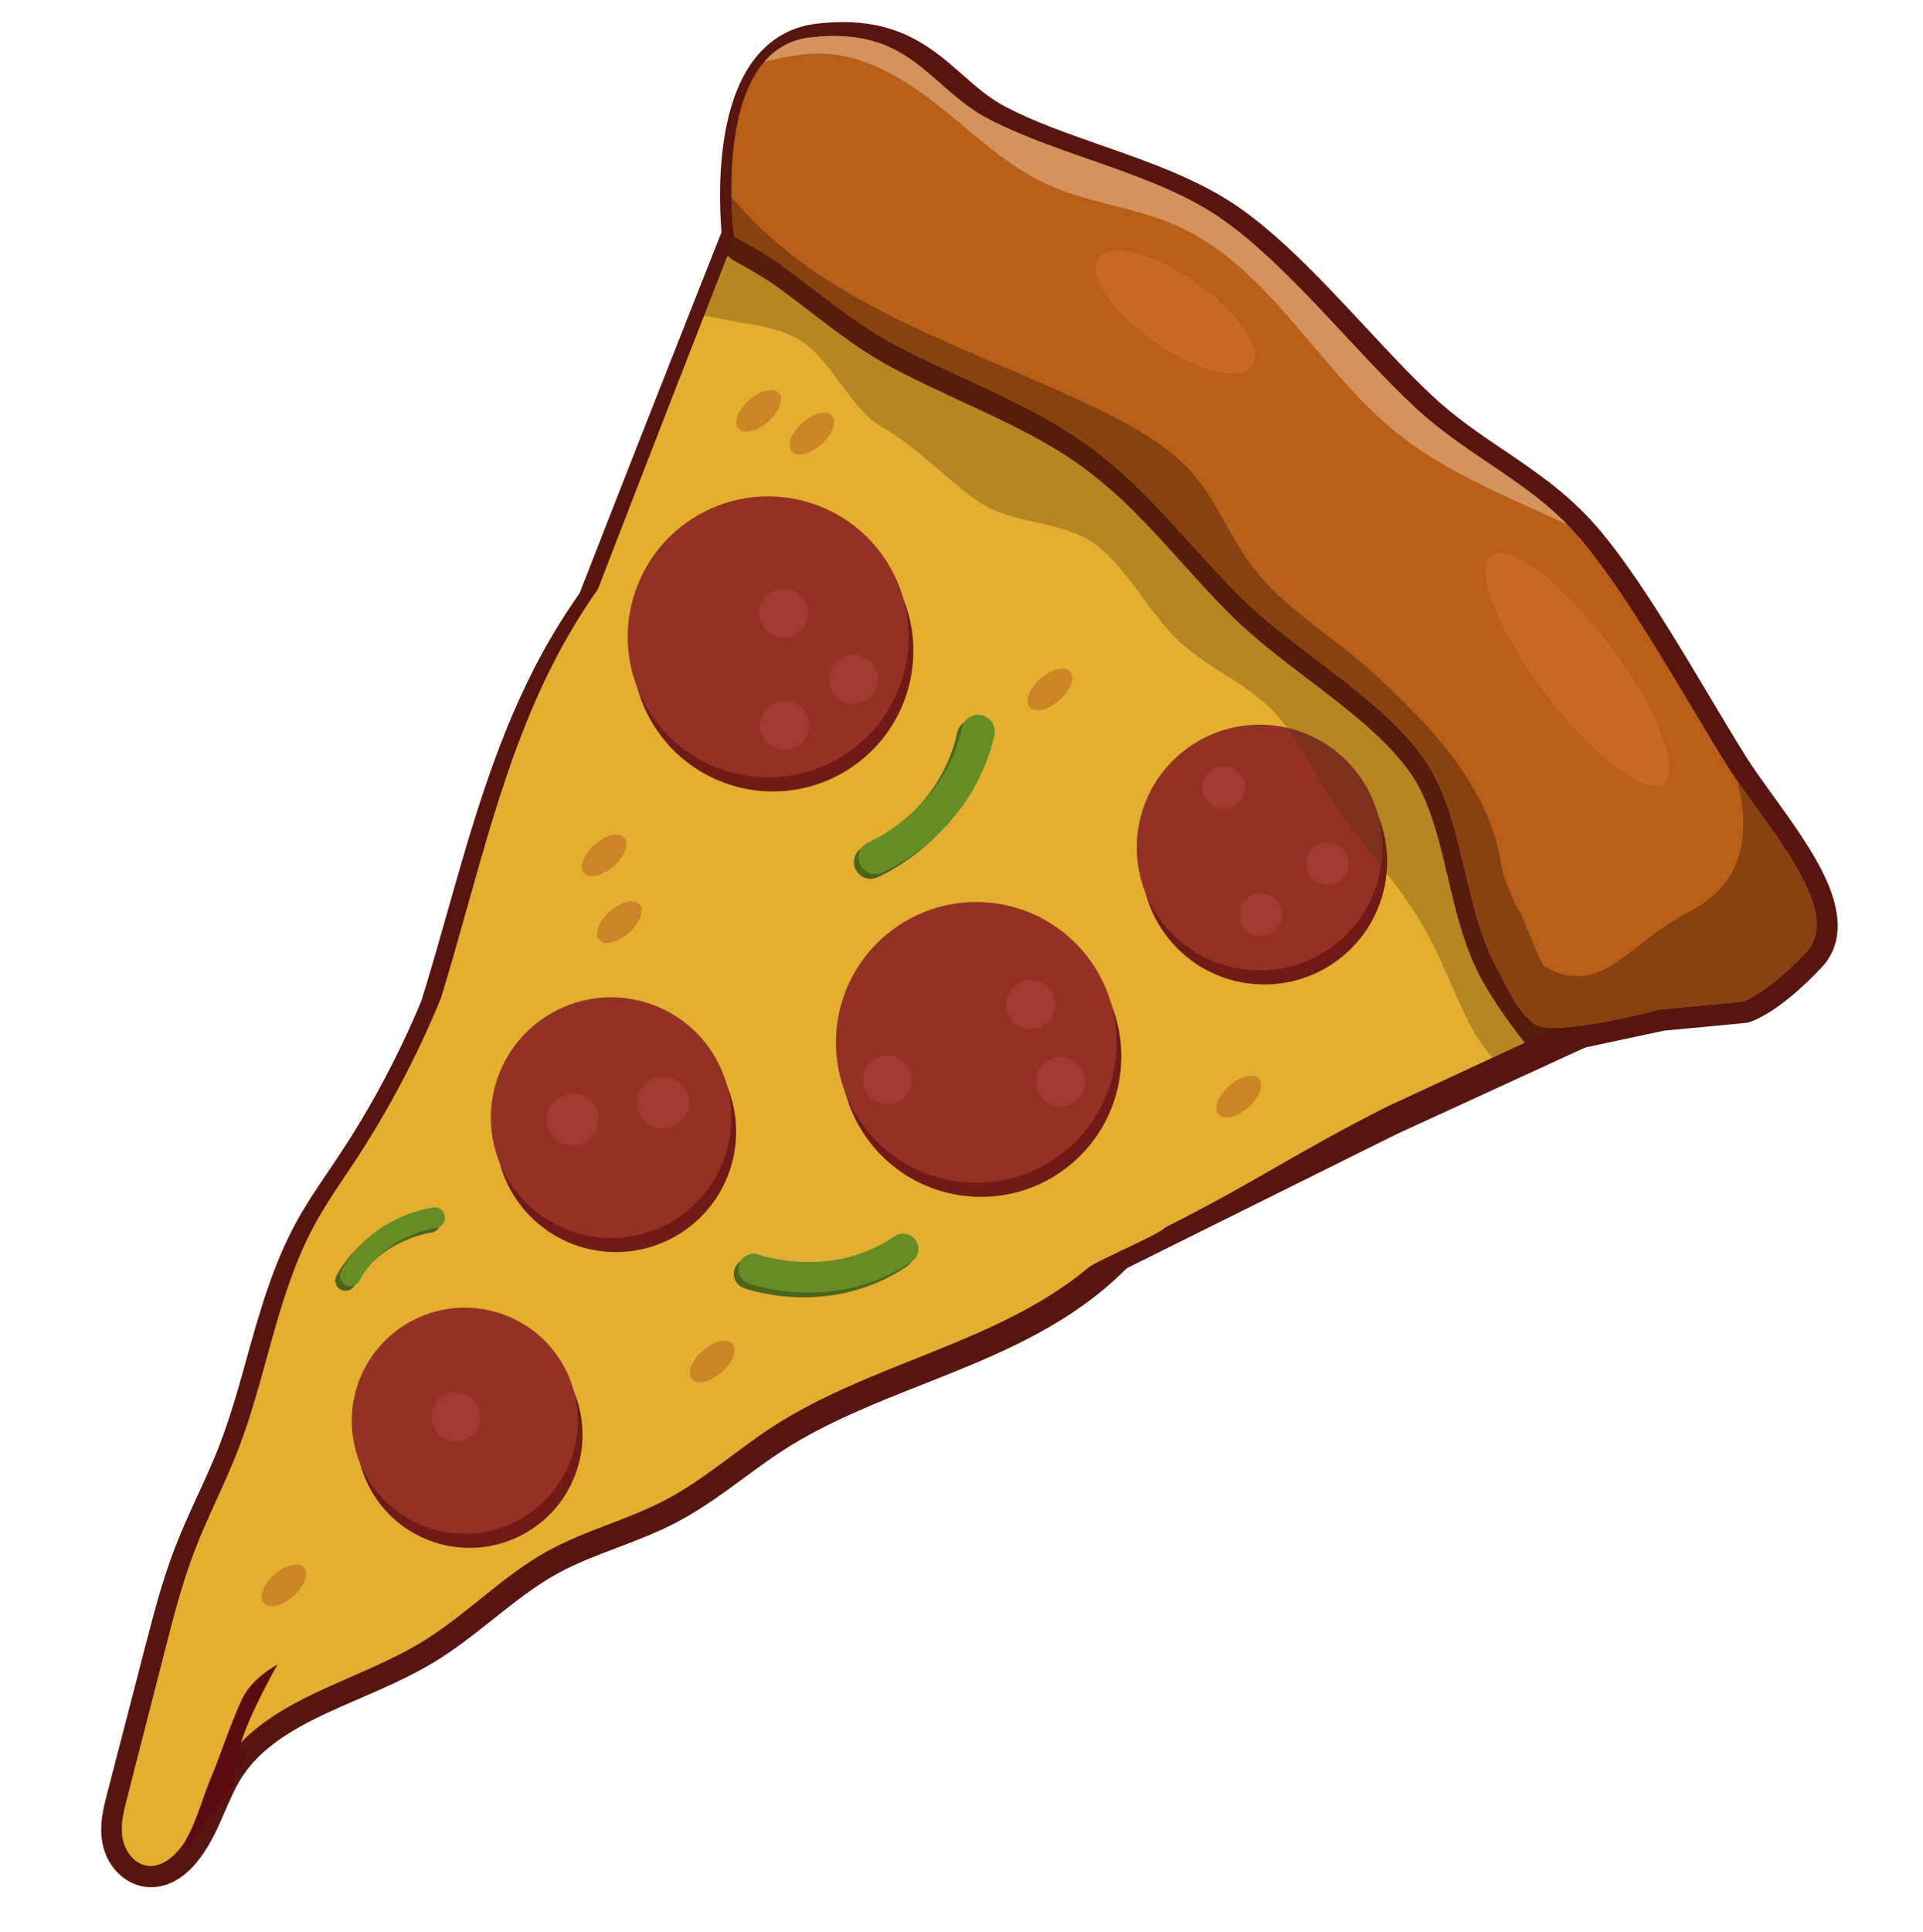 <svg viewBox="0 0 944.19 948.38" xmlns="http://www.w3.org/2000/svg" xmlns:xlink="http://www.w3.org/1999/xlink"><clipPath id="a"><path d="m388.63 133.82c16.35 12.18 32.1 25.37 49.24 34.57 2.04 1.09 4.08 2.16 6.14 3.22 9.07 4.64 18.33 8.96 27.59 13.23 22.24 10.29 44.42 20.4 63.68 34.64 29.61 21.89 48.39 48.37 74.19 73.92 26.08 25.83 65.92 47.46 87.88 76.51 10.14 13.4 15.23 30.08 19.49 47.27 5.02 20.31 8.86 41.35 18.43 58.63 5.15 9.31 8.73 19.46 17.96 26.65 9.24 7.19 61.57-6.91 61.57-6.91l40.63-3.82s11.47-3.27 31.22-24.07-20.8-63.6-38.42-91.58c-20.47-32.51-46.44-80.46-70.91-110.01-24.37-29.44-54.81-40.23-83-66.53-29.23-27.28-61.31-68.57-93.63-91.5-32.41-22.99-80.09-31.21-115.39-49.69-29.36-15.37-38.11-45.75-87.52-39.98-49.41 5.76-37.42 97.58-37.42 97.58 6.85 3.81 15.11 8.35 21.59 12.97 2.24 1.61 4.47 3.24 6.69 4.9z"/></clipPath><path d="m775.79 407.93c-2.2-3.47-4.44-6.92-6.69-10.35v-.01c-7.29-11.1-14.85-22.03-22.7-32.78-3.51-4.81-7.06-9.59-10.69-14.32-86.29-113.05-203.32-205.04-344.6-262.06-3.31-1.35-6.64-2.67-9.99-3.97-1.14-.45-2.27-.88-3.42-1.32 0 0-37.19 93.3-83.93 213.08-6.67 9.38-12.8 19.14-18.32 29.23-28.81 52.56-40.88 112.21-58.78 169.42-11.36 27.4-25.37 53.72-41.8 78.48-6.82 10.28-14.06 20.31-20.01 31.1-18.67 33.9-23.59 73.43-37.67 109.44-6.58 16.83-15.14 32.85-21.63 49.71-5.93 15.43-10.09 31.46-14.23 47.45-6.25 24.11-12.49 48.22-18.74 72.33-1.64 6.33-3.29 12.9-2.1 19.32s6.08 12.67 12.66 13.26c5.79.52 11.08-3.33 14.84-7.71 9.97-11.59 13.29-27.35 21.32-40.33 20.38-32.93 64.49-40.51 97.86-60.54 21.77-13.06 39.55-32.02 61.82-44.21 18.59-10.17 39.65-15.26 58.42-25.11 18.6-9.76 34.43-23.92 52.09-35.26 48.71-31.26 110.43-40.49 155.04-77.26 4.41-3.64 8.57-7.52 12.55-11.56 44.77-22.23 89.53-44.47 134.3-66.7l51.43-23.62 21.63-9.93 2.94-1.35 61.3-28.15c-12.91-26.13-27.23-51.61-42.91-76.28z" fill="#58140f"/><path d="m74.2 926.38c-.66 0-1.32-.03-1.98-.09-10.72-.96-19.75-9.89-21.95-21.71-1.64-8.81.52-17.14 2.25-23.83l18.74-72.33c4.15-16.01 8.44-32.57 14.59-48.57 3.43-8.92 7.42-17.61 11.28-26.02 3.57-7.77 7.26-15.8 10.36-23.74 5.41-13.85 9.56-28.72 13.57-43.11 6.32-22.66 12.85-46.1 24.68-67.56 4.71-8.55 10.15-16.58 15.42-24.35 1.69-2.49 3.37-4.98 5.04-7.48 15.92-24 29.61-49.66 40.68-76.29 4.52-14.48 8.76-29.43 12.86-43.88 12.12-42.75 24.65-86.96 46.59-126.99 5.46-9.96 11.59-19.78 18.22-29.2 46-117.88 83.12-211.03 83.49-211.96 2.1-5.28 8.05-7.88 13.36-5.86 1.21.46 2.35.9 3.5 1.35 3.62 1.41 6.93 2.73 10.11 4.02 138.39 55.86 259.06 147.63 348.94 265.38 3.43 4.48 6.98 9.23 10.82 14.5 7.83 10.73 15.52 21.84 22.88 33.03.1.14.19.29.28.44 2.47 3.77 4.64 7.12 6.61 10.23 15.77 24.81 30.39 50.81 43.45 77.26 1.24 2.52 1.41 5.43.48 8.07s-2.91 4.8-5.46 5.97l-137.15 62.98-132.62 65.87c-4.09 4.08-8.06 7.7-12.1 11.03-26.16 21.56-57.71 34.03-88.22 46.09-23.17 9.16-47.14 18.63-67.82 31.9-6.68 4.28-13.02 8.95-19.74 13.88-10.4 7.64-21.16 15.54-33.13 21.83-9.63 5.05-19.69 8.88-29.43 12.57-10.21 3.88-19.86 7.54-28.84 12.45-11.09 6.07-21.05 13.98-31.59 22.36-9.4 7.47-19.13 15.2-29.88 21.65-11.4 6.84-23.85 12.24-35.88 17.46-23.88 10.36-46.43 20.15-58.49 39.64-2.9 4.69-5.19 9.99-7.61 15.6-3.82 8.86-7.77 18.02-14.67 26.04-6.36 7.39-13.98 11.37-21.66 11.37zm309.33-829.83c-10.66 26.81-42.43 106.92-80.09 203.42-.31.79-.72 1.55-1.21 2.24-6.45 9.08-12.4 18.57-17.68 28.2-20.82 37.97-33.02 81.03-44.82 122.67-4.18 14.73-8.5 29.97-13.16 44.86-.09.3-.2.59-.32.88-11.61 28.01-25.99 55.01-42.74 80.25-1.7 2.56-3.42 5.11-5.15 7.65-5.23 7.72-10.17 15-14.42 22.72-10.66 19.35-16.58 40.61-22.86 63.12-4.15 14.88-8.44 30.27-14.23 45.1-3.33 8.51-7.14 16.82-10.83 24.85-3.72 8.11-7.58 16.49-10.77 24.8-5.73 14.9-9.87 30.87-13.87 46.32l-18.74 72.33c-1.34 5.19-2.73 10.55-1.94 14.82.49 2.66 2.36 4.72 3.38 4.82 1.13.09 3.59-1.29 6.04-4.14 4.83-5.61 7.99-12.94 11.34-20.71 2.61-6.06 5.31-12.32 9.02-18.31 15.48-25.02 42.13-36.58 67.89-47.76 11.42-4.95 23.22-10.08 33.46-16.22 9.58-5.75 18.36-12.72 27.64-20.1 10.76-8.55 21.89-17.39 34.54-24.32 10.24-5.6 21.01-9.69 31.44-13.65 9.58-3.64 18.63-7.07 27.15-11.54 10.59-5.56 20.25-12.66 30.48-20.18 6.68-4.91 13.6-9.99 20.83-14.63 22.38-14.36 47.3-24.21 71.4-33.73 30.35-11.99 59.01-23.32 82.64-42.8 3.89-3.21 7.74-6.75 11.76-10.83.81-.82 1.75-1.5 2.78-2.01l134.3-66.7c.09-.05.19-.09.29-.14l127.52-58.56c-11.48-22.49-24.09-44.57-37.56-65.76-1.96-3.09-4.12-6.44-6.61-10.22-.04-.06-.08-.12-.11-.17-7.17-10.91-14.67-21.74-22.3-32.2-3.75-5.14-7.2-9.76-10.54-14.12-87.63-114.81-205.28-204.28-340.24-258.75-1.21-.49-2.43-.98-3.68-1.48z" fill="#58140f"/><path d="m775.77 402.17c-2.21-3.51-4.44-7-6.7-10.47v-.01c-7.29-11.23-14.86-22.28-22.71-33.16-3.51-4.87-7.07-9.7-10.69-14.48-86.32-114.33-203.4-207.37-344.72-265.04-3.31-1.36-6.65-2.7-9.99-4.01-1.14-.45-2.27-.89-3.42-1.33 0 0-37.21 94.36-83.96 215.49-6.67 9.49-12.8 19.36-18.33 29.56-28.82 53.16-40.9 113.48-58.81 171.35-11.36 27.71-25.38 54.33-41.81 79.37-6.82 10.39-14.07 20.54-20.02 31.45-18.68 34.29-23.6 74.27-37.68 110.68-6.58 17.02-15.15 33.22-21.63 50.27-5.94 15.6-10.09 31.81-14.24 47.98-6.25 24.38-12.5 48.76-18.75 73.15-1.64 6.4-3.29 13.05-2.1 19.54 1.19 6.5 6.09 12.81 12.67 13.41 5.79.53 11.08-3.37 14.85-7.8 9.98-11.72 13.29-27.66 21.33-40.79 20.38-33.31 64.51-40.97 97.9-61.22 21.77-13.21 39.56-32.38 61.85-44.71 18.6-10.29 39.67-15.43 58.44-25.39 18.61-9.87 34.44-24.2 52.11-35.66 48.73-31.61 110.47-40.95 155.09-78.13 4.41-3.68 33.84-15.71 37.83-19.8 44.78-22.48 64.3-36.86 109.08-59.35l51.44-23.88 21.64-10.05 2.94-1.36 61.33-28.47c-12.91-26.43-27.24-52.2-42.92-77.15z" fill="#e4ae2f"/><path d="m758.64 513.03c-1.56 0-3.05-.71-4.04-1.96-1.4-1.78-2.79-3.56-4.16-5.35-5.48-7.17-12.5-16.73-18.22-27.1-8.21-14.86-12.32-32.32-16.3-49.2-.81-3.43-1.62-6.87-2.46-10.28-4.55-18.44-9.43-33.16-18.42-45.07-12.4-16.42-31.26-30.78-49.51-44.66-12.91-9.82-26.25-19.97-37.12-30.75-8.9-8.83-17.01-17.82-24.85-26.5-15.07-16.7-29.3-32.47-48.13-46.42-18.18-13.47-38.75-22.99-60.52-33.08l-1.71-.79c-9.37-4.33-18.52-8.61-27.53-13.23-2.06-1.06-4.12-2.14-6.16-3.24-13.55-7.29-26.33-17.09-38.69-26.56-3.52-2.7-7.16-5.49-10.76-8.18-2.32-1.74-4.46-3.31-6.55-4.81-5.84-4.17-13.27-8.31-19.82-11.96l-1.09-.61c-1.42-.79-2.39-2.22-2.6-3.84-.31-2.4-7.41-59.11 14.52-87.28 6.96-8.93 16.07-14.12 27.08-15.4 4.25-.5 8.36-.75 12.23-.75 27.47 0 41.56 12.41 55.18 24.41 6.74 5.93 13.7 12.07 22.33 16.6 14.38 7.54 30.67 13.25 47.92 19.29 23.52 8.24 47.84 16.76 67.05 30.41 20.6 14.64 40.83 36.36 60.38 57.36 11.5 12.35 22.36 24.02 32.96 33.93 11.67 10.9 23.95 19.2 35.83 27.23 16.03 10.83 32.61 22.03 46.89 39.32 17.67 21.37 36.14 52.34 52.43 79.67 6.46 10.83 12.55 21.05 18.24 30.11 3.68 5.85 8.43 12.43 13.46 19.39 19.83 27.44 42.3 58.55 24 77.85-19.97 21.06-31.97 24.94-33.27 25.31-.31.09-.62.15-.93.18l-39.97 3.76-56.62 12.09c-.36.08-.72.11-1.07.11z" fill="#58140f"/><path d="m413.83 21.17c38.96 0 48.49 26.45 75.12 40.42 34.99 18.35 82.25 26.51 114.38 49.34 32.04 22.77 63.84 63.76 92.81 90.86 27.95 26.12 58.12 36.83 82.28 66.07 24.25 29.34 49.99 76.95 70.28 109.24 17.46 27.78 57.66 70.29 38.08 90.94s-30.95 23.9-30.95 23.9l-40.27 3.79-56.92 12.15c-1.38-1.76-2.76-3.52-4.11-5.29-6.51-8.52-12.7-17.21-17.8-26.46-9.48-17.16-13.29-38.06-18.27-58.22-4.22-17.08-9.27-33.63-19.32-46.94-21.77-28.84-61.25-50.32-87.11-75.97-25.58-25.38-44.19-51.67-73.54-73.4-19.1-14.15-41.08-24.19-63.12-34.4-9.18-4.25-18.36-8.53-27.34-13.14-2.03-1.04-4.06-2.11-6.08-3.19-16.99-9.14-32.6-22.23-48.8-34.33-2.19-1.64-4.4-3.27-6.63-4.86-6.42-4.59-14.61-9.09-21.4-12.88 0 0-11.89-91.17 37.09-96.89 4.16-.49 8.02-.71 11.63-.71m-.01-10.35c-4.07 0-8.38.26-12.83.78-12.43 1.45-22.71 7.29-30.54 17.35-23.24 29.85-15.89 88.63-15.57 91.12.42 3.24 2.35 6.09 5.2 7.68l1.08.6c6.44 3.59 13.73 7.65 19.35 11.66 2.03 1.46 4.15 3.01 6.45 4.73 3.58 2.67 7.21 5.46 10.72 8.14 12.52 9.6 25.46 19.52 39.37 27 2.08 1.11 4.18 2.22 6.26 3.28 9.12 4.68 18.31 8.97 27.72 13.33l1.71.79c21.53 9.97 41.86 19.39 59.61 32.54 18.42 13.64 32.48 29.23 47.37 45.73 7.89 8.74 16.04 17.78 25.04 26.71 11.11 11.02 24.59 21.27 37.62 31.19 17.97 13.67 36.55 27.81 48.52 43.67 8.46 11.21 13.13 25.38 17.53 43.2.83 3.37 1.65 6.85 2.44 10.22 4.06 17.23 8.25 35.04 16.81 50.52 5.89 10.67 13.05 20.42 18.64 27.73 1.38 1.8 2.79 3.61 4.21 5.42 1.98 2.51 4.97 3.92 8.08 3.92.71 0 1.43-.07 2.15-.23l56.33-12.03 39.67-3.73c.63-.06 1.25-.18 1.86-.35 2.35-.67 15.11-5.12 35.59-26.72 9.92-10.47 10.71-25.12 2.34-43.55-6.16-13.55-16.64-28.07-25.9-40.88-4.98-6.89-9.68-13.4-13.27-19.11-5.66-9-11.74-19.2-18.18-30-16.39-27.48-34.97-58.64-52.88-80.32-14.76-17.86-31.65-29.27-47.98-40.31-11.72-7.91-23.83-16.1-35.2-26.73-10.46-9.78-21.26-21.39-32.7-33.67-19.73-21.19-40.14-43.11-61.17-58.06-19.8-14.07-44.47-22.72-68.33-31.07-17.07-5.98-33.19-11.63-47.23-18.99-8.08-4.24-14.51-9.91-21.32-15.9-13.67-12.04-29.16-25.69-58.57-25.69z" fill="#58140f"/><path d="m638.11 563.16 27.63-12.83" fill="#11002a"/><path d="m203.27 655.96c-26.7 15.05-36.15 48.89-21.09 75.59 15.05 26.7 48.9 36.14 75.59 21.09 26.7-15.05 36.14-48.9 21.09-75.6s-48.9-36.15-75.59-21.09z" fill="#711a17"/><path d="m438.16 465.17c-29.51 24.03-33.95 67.43-9.93 96.94 24.03 29.51 67.43 33.95 96.93 9.93 29.51-24.03 33.96-67.43 9.93-96.93-24.03-29.51-67.42-33.96-96.93-9.93z" fill="#711a17"/><path d="m439.56 285.68c-18.7-33.18-60.76-44.92-93.93-26.21-33.18 18.7-44.92 60.76-26.21 93.93 18.7 33.18 60.76 44.91 93.94 26.21s44.91-60.76 26.21-93.94z" fill="#711a17"/><path d="m273.38 504.1c-28.41 16.01-38.46 52.03-22.44 80.44 16.01 28.41 52.03 38.46 80.44 22.45 28.41-16.02 38.46-52.03 22.44-80.44-16.01-28.41-52.03-38.46-80.44-22.44z" fill="#711a17"/><path d="m667.55 384.87c-21.03-25.82-59.01-29.72-84.84-8.69s-29.72 59.01-8.69 84.84 59.01 29.71 84.84 8.69c25.83-21.03 29.72-59.01 8.69-84.83z" fill="#711a17"/><path d="m276.55 670.12c15.05 26.7 5.61 60.54-21.09 75.6-26.7 15.05-60.55 5.61-75.59-21.09-15.05-26.7-5.61-60.55 21.09-75.59 26.7-15.05 60.54-5.61 75.59 21.09z" fill="#943125"/><path d="m522.85 565.11c-29.51 24.03-72.9 19.58-96.93-9.93s-19.58-72.91 9.93-96.94 72.91-19.58 96.93 9.93c24.03 29.51 19.58 72.91-9.93 96.93z" fill="#943125"/><path d="m437.25 278.76c18.7 33.18 6.97 75.23-26.21 93.94-33.18 18.7-75.24 6.97-93.94-26.21s-6.97-75.23 26.21-93.93 75.23-6.97 93.93 26.21z" fill="#943125"/><path d="m351.51 519.62c16.01 28.41 5.97 64.42-22.44 80.44-28.41 16.01-64.42 5.97-80.44-22.45-16.02-28.41-5.97-64.42 22.44-80.44s64.42-5.97 80.44 22.44z" fill="#943125"/><g fill="#a03b33"><path d="m392.8 365.36c-5.14 4.18-12.7 3.41-16.88-1.73s-3.41-12.7 1.73-16.88 12.7-3.41 16.88 1.73 3.41 12.7-1.73 16.88z"/><path d="m392.32 310.25c-5.14 4.18-12.7 3.41-16.88-1.73s-3.41-12.7 1.73-16.88 12.7-3.41 16.88 1.73 3.41 12.7-1.73 16.88z"/><path d="m426.54 342.74c-5.14 4.18-12.7 3.41-16.88-1.73s-3.41-12.7 1.73-16.88 12.7-3.41 16.88 1.73 3.41 12.7-1.73 16.88z"/><path d="m333.64 551.13c-5.47 4.45-13.51 3.63-17.96-1.84s-3.63-13.51 1.84-17.96 13.51-3.63 17.96 1.84 3.63 13.51-1.84 17.96z"/><path d="m289.33 559.42c-5.47 4.45-13.51 3.63-17.96-1.84s-3.63-13.51 1.84-17.96 13.51-3.63 17.96 1.84 3.63 13.51-1.84 17.96z"/><path d="m531.47 525.62c2.96 5.93.54 13.13-5.39 16.09s-13.14.54-16.09-5.39c-2.96-5.93-.54-13.14 5.39-16.09 5.93-2.96 13.14-.54 16.09 5.39z"/><path d="m446.53 524.73c2.96 5.93.54 13.13-5.39 16.09s-13.14.54-16.09-5.39c-2.96-5.93-.54-13.14 5.39-16.09 5.93-2.96 13.14-.54 16.09 5.39z"/><path d="m516.79 487.73c2.96 5.93.54 13.13-5.39 16.09s-13.14.54-16.09-5.39c-2.96-5.93-.54-13.14 5.39-16.09 5.93-2.96 13.14-.54 16.09 5.39z"/><path d="m234.53 690.06c2.96 5.93.54 13.13-5.39 16.09s-13.14.54-16.09-5.39c-2.96-5.93-.54-13.14 5.39-16.09 5.93-2.96 13.14-.54 16.09 5.39z"/></g><path d="m656.55 462.78c-25.82 21.03-63.81 17.14-84.84-8.69s-17.14-63.81 8.69-84.84 63.81-17.13 84.84 8.69 17.14 63.81-8.69 84.83z" fill="#943125"/><path d="m372.37 159.83c5.85 1.13 11.48 2.68 16.7 5.08 5.24 2.41 9.71 6.34 13.83 10.93 10.29 11.5 18.37 27.19 30.76 34.21 6.92 3.92 13.13 8.65 19.13 13.63 9.24 7.67 17.97 15.93 27.97 22.74 9.78 6.67 22.8 8.64 35.03 11.66 8.62 2.14 16.85 4.8 23.26 10.01 15.64 12.7 24.91 32.32 39.33 46.18 8.77 8.43 19.74 14.56 30.05 21.43l.09.03c6.77 4.5 13.2 9.3 18.44 15.25 13.3 15.09 20.97 34.79 32.94 50.86 11.99 16.13 25.48 31.1 36.09 48.11 10.63 17.05 17.11 36.27 26.31 54.11 2.77 5.37 6.46 10.32 10.49 15.13l21.64-10.05 2.94-1.36 61.33-28.47 42.95-19.94c-5.57-17.99-7.17-38.31-16.1-54.23-10.89-19.44-32.52-33.14-44.82-51.6-12.34-18.5-24.65-37.48-38.37-54.96-13.71-17.47-30.99-32.32-46.04-48.71-15-16.31-33.48-29.26-49.78-44.48-14.08-13.14-34.51-18.22-49.34-30.31-14.9-12.16-29.31-23.63-44.94-34.72-15.66-11.11-31.11-21.16-47.47-31.18-16.35-10.03-34.61-14.86-51.63-23.77-16.97-8.89-32.35-18.84-49.96-26.62-11.71-5.17-20.18-18.13-29.93-28.12l-47.75 124.31c6.11.95 14.17 2.79 20.27 3.7 2.21.34 4.41.7 6.58 1.12z" fill="#52310b" opacity=".32"/><path d="m658.32 432.03c-4.5 3.66-11.11 2.98-14.77-1.51-3.66-4.5-2.98-11.11 1.51-14.77 4.5-3.66 11.11-2.98 14.77 1.51 3.66 4.5 2.98 11.11-1.51 14.77z" fill="#a03b33"/><path d="m607.49 394.75c-4.5 3.66-11.11 2.98-14.77-1.51-3.66-4.5-2.98-11.11 1.51-14.77 4.5-3.66 11.11-2.98 14.77 1.51 3.66 4.5 2.98 11.11-1.51 14.77z" fill="#a03b33"/><path d="m625.61 457.17c-4.5 3.66-11.11 2.98-14.77-1.51-3.66-4.5-2.98-11.11 1.51-14.77 4.5-3.66 11.11-2.98 14.77 1.51 3.66 4.5 2.98 11.11-1.51 14.77z" fill="#a03b33"/><g fill="#cd8427"><ellipse cx="515.7" cy="338.69" rx="13.22" ry="7.05" transform="matrix(.75 -.661 .661 .75 -95.16 425.33)"/><ellipse cx="296.75" cy="420.08" rx="13.22" ry="7.05" transform="matrix(.75 -.661 .661 .75 -203.58 300.94)"/><ellipse cx="304.21" cy="452.88" rx="13.22" ry="7.05" transform="matrix(.75 -.661 .661 .75 -223.4 314.05)"/><ellipse cx="608.44" cy="538.66" rx="13.22" ry="7.05" transform="matrix(.75 -.661 .661 .75 -204.18 536.52)"/><ellipse cx="349.78" cy="668.66" rx="13.22" ry="7.05" transform="matrix(.75 -.661 .661 .75 -354.63 398.01)"/><ellipse cx="139.36" cy="778.56" rx="13.22" ry="7.05" transform="matrix(.75 -.661 .661 .75 -479.77 286.37)"/></g><path d="m121.16 858.13c-1.71 3.42-15.39 16.08-15.05 15.05s7.53-38.66 30.1-56.1c0 0-25.32 44.47-18.47 50.97" fill="#5d0b10"/><path d="m396.98 634.5c-1.23 0-2.45-.02-3.69-.07-14.95-.56-25.34-4.31-25.77-4.47-3.88-1.42-5.87-5.71-4.45-9.59 1.42-3.87 5.7-5.86 9.57-4.45.21.08 9.09 3.19 21.72 3.59 16.68.52 31.77-3.71 44.86-12.58 3.42-2.31 8.06-1.42 10.38 2 2.31 3.42 1.42 8.06-2 10.38-14.72 9.97-32.16 15.19-50.63 15.19z" fill="#668c25"/><path d="m457.25 412.66c-.97.9-1.95 1.79-2.96 2.66-12.22 10.58-23.23 15.25-23.69 15.44-4.12 1.72-8.9-.24-10.67-4.38s.13-8.89 4.24-10.62c.23-.1 9.57-4.16 19.84-13.16 13.57-11.89 22.33-26.4 26.05-43.15.97-4.37 5.31-7.08 9.69-6.06s7.14 5.39 6.17 9.76c-4.19 18.83-14.07 35.86-28.66 49.49z" fill="#4b661b"/><path d="m191.25 601.3c.74-.38 1.49-.74 2.25-1.09 9.23-4.26 16.67-5.19 16.99-5.22 2.78-.33 5.31 1.65 5.64 4.44.33 2.78-1.65 5.3-4.43 5.64-.15.02-6.49.86-14.26 4.51-10.26 4.82-18.1 12.02-23.3 21.42-1.36 2.45-4.45 3.34-6.9 1.98s-3.34-4.45-1.98-6.9c5.85-10.57 14.81-19.1 25.99-24.78z" fill="#4b661b"/><path d="m394.67 636.81c-1.23 0-2.45-.02-3.69-.07-14.95-.56-25.34-4.31-25.77-4.47-3.88-1.42-5.87-5.71-4.45-9.59 1.42-3.87 5.7-5.86 9.57-4.45.21.08 9.09 3.19 21.72 3.59 16.68.52 31.77-3.71 44.86-12.58 3.42-2.31 8.06-1.42 10.38 2s1.42 8.06-2 10.38c-14.72 9.97-32.16 15.19-50.63 15.19z" fill="#4b661b"/><path d="m459.56 410.36c-.97.9-1.95 1.79-2.96 2.66-12.22 10.58-23.23 15.25-23.69 15.44-4.12 1.72-8.9-.24-10.67-4.38s.13-8.89 4.24-10.62c.23-.1 9.57-4.16 19.84-13.16 13.57-11.89 22.33-26.4 26.05-43.15.97-4.37 5.31-7.08 9.69-6.06s7.14 5.39 6.17 9.76c-4.19 18.83-14.07 35.86-28.66 49.49z" fill="#668c25"/><path d="m193.56 598.99c.74-.38 1.49-.74 2.25-1.09 9.23-4.26 16.67-5.19 16.99-5.22 2.78-.33 5.31 1.65 5.64 4.44.33 2.78-1.65 5.3-4.43 5.64-.15.02-6.49.86-14.26 4.51-10.26 4.82-18.1 12.02-23.3 21.42-1.36 2.45-4.45 3.34-6.9 1.98s-3.34-4.45-1.98-6.9c5.85-10.57 14.81-19.1 25.99-24.78z" fill="#668c25"/><path d="m396.98 634.5c-1.23 0-2.45-.02-3.69-.07-14.95-.56-25.34-4.31-25.77-4.47-3.88-1.42-5.87-5.71-4.45-9.59 1.42-3.87 5.7-5.86 9.57-4.45.21.08 9.09 3.19 21.72 3.59 16.68.52 31.77-3.71 44.86-12.58 3.42-2.31 8.06-1.42 10.38 2 2.31 3.42 1.42 8.06-2 10.38-14.72 9.97-32.16 15.19-50.63 15.19z" fill="#668c25"/><path d="m116.57 846.72c.58-1.75 19.64-29.64 19.64-29.64s-12.25 6.3-17.31 16.8-11.48 29.76-14.59 36.96-5.25 14.2-6.61 17.7-3.5 9.53-6.03 13.81 1.75 4.47 1.75 4.47l21.4-31.32 1.17-17.31 2.33-9.73" fill="#5d0b10"/><path d="m388.63 133.82c16.35 12.18 32.1 25.37 49.24 34.57 2.04 1.09 4.08 2.16 6.14 3.22 9.07 4.64 18.33 8.96 27.59 13.23 22.24 10.29 44.42 20.4 63.68 34.64 29.61 21.89 48.39 48.37 74.19 73.92 26.08 25.83 65.92 47.46 87.88 76.51 10.14 13.4 15.23 30.08 19.49 47.27 5.02 20.31 8.86 41.35 18.43 58.63 5.15 9.31 8.73 19.46 17.96 26.65 9.24 7.19 61.57-6.91 61.57-6.91l40.63-3.82s11.47-3.27 31.22-24.07-20.8-63.6-38.42-91.58c-20.47-32.51-46.44-80.46-70.91-110.01-24.37-29.44-54.81-40.23-83-66.53-29.23-27.28-61.31-68.57-93.63-91.5-32.41-22.99-80.09-31.21-115.39-49.69-29.36-15.37-38.11-45.75-87.52-39.98-49.41 5.76-37.42 97.58-37.42 97.58 6.85 3.81 15.11 8.35 21.59 12.97 2.24 1.61 4.47 3.24 6.69 4.9z" fill="#b85f1a"/><ellipse cx="774.59" cy="328.84" fill="#c76925" rx="19.73" ry="70.17" transform="matrix(.797 -.604 .604 .797 -41.44 534.31)"/><ellipse cx="576.81" cy="153.23" fill="#c76925" rx="17.73" ry="46.11" transform="matrix(.573 -.82 .82 .573 120.88 538.36)"/><g clip-path="url(#a)"><path d="m843.29 358.44c11.9 23.96 19.84 54.95 3.04 75.77-4.91 6.08-11.51 10.6-18.46 14.18-28.28 14.58-41.63 41.75-69.35 26.12-2.41-1.36-10.71-24.76-12.36-26.97-2.41-3.22-8.45-18.49-8.99-22.48-5.14-37.97-34.71-68.84-62.94-94.75-20.03-18.39-44.78-32.06-60.78-54.06-9.57-13.17-15.55-28.76-25.82-41.39-11.81-14.53-28.51-24.18-45.3-32.49-63.86-31.59-138.04-50.88-183.32-105.9-2.23-2.7-4.66-5.67-8.1-6.33-4.77-.91-9.32 3.36-10.37 8.11-1.05 4.74.48 9.65 2.29 14.16 15.88 39.54 52.58 66.58 89.5 87.85 36.93 21.27 76.66 39.55 106.2 70.26 7.98 8.29 15.18 17.46 24.41 24.33 10 7.44 21.88 11.83 32.81 17.84 30.83 16.96 53.01 46.34 69.6 77.37s28.48 64.36 44.51 95.68c9.03 17.65 19.73 35.05 35.45 47.12 28 21.51 66.56 22.37 101.61 18.05 31.27-3.86 65.87-13.8 80.79-41.55 11.18-20.8 8.15-46.04 4.82-69.42-4.61-32.39-10.7-67.63-35.21-89.29-9.78-8.65-23.02-16.21-24.53-29.18" fill="#89420f"/><path d="m496-10.12c-18.23-5.8-37.63-6.58-56.75-7-17.66-.38-35.63-.45-52.61 4.44s-33.11 15.47-40.73 31.41c-1.02 2.13-1.89 4.49-1.45 6.8.98 5.1 7.35 6.91 12.55 6.93 14.75.05 28.99-5.9 43.74-6.2 22.09-.45 42.44 11.71 59.78 25.41s33.45 29.55 53.54 38.77c20.08 9.22 42.86 11.18 63.1 20.05 45.9 20.13 69.78 70.77 108.87 102.14 19.85 15.93 43.31 26.6 66.5 37.11 20.72 9.39 41.44 18.78 62.16 28.17-6.57-34.67-35.34-59.9-59.51-85.62-42.45-45.18-75.02-99.51-121.54-140.48-22.04-19.42-46.83-35.47-72.07-50.48-55.27-32.88-113.27-61.19-173.2-84.54" fill="#d4925d"/></g><ellipse cx="398.78" cy="213" fill="#cd8427" rx="13.22" ry="7.05" transform="matrix(.75 -.661 .661 .75 -41.27 316.7)"/><ellipse cx="372.64" cy="201.79" fill="#cd8427" rx="13.22" ry="7.05" transform="matrix(.75 -.661 .661 .75 -40.38 296.62)"/></svg>
